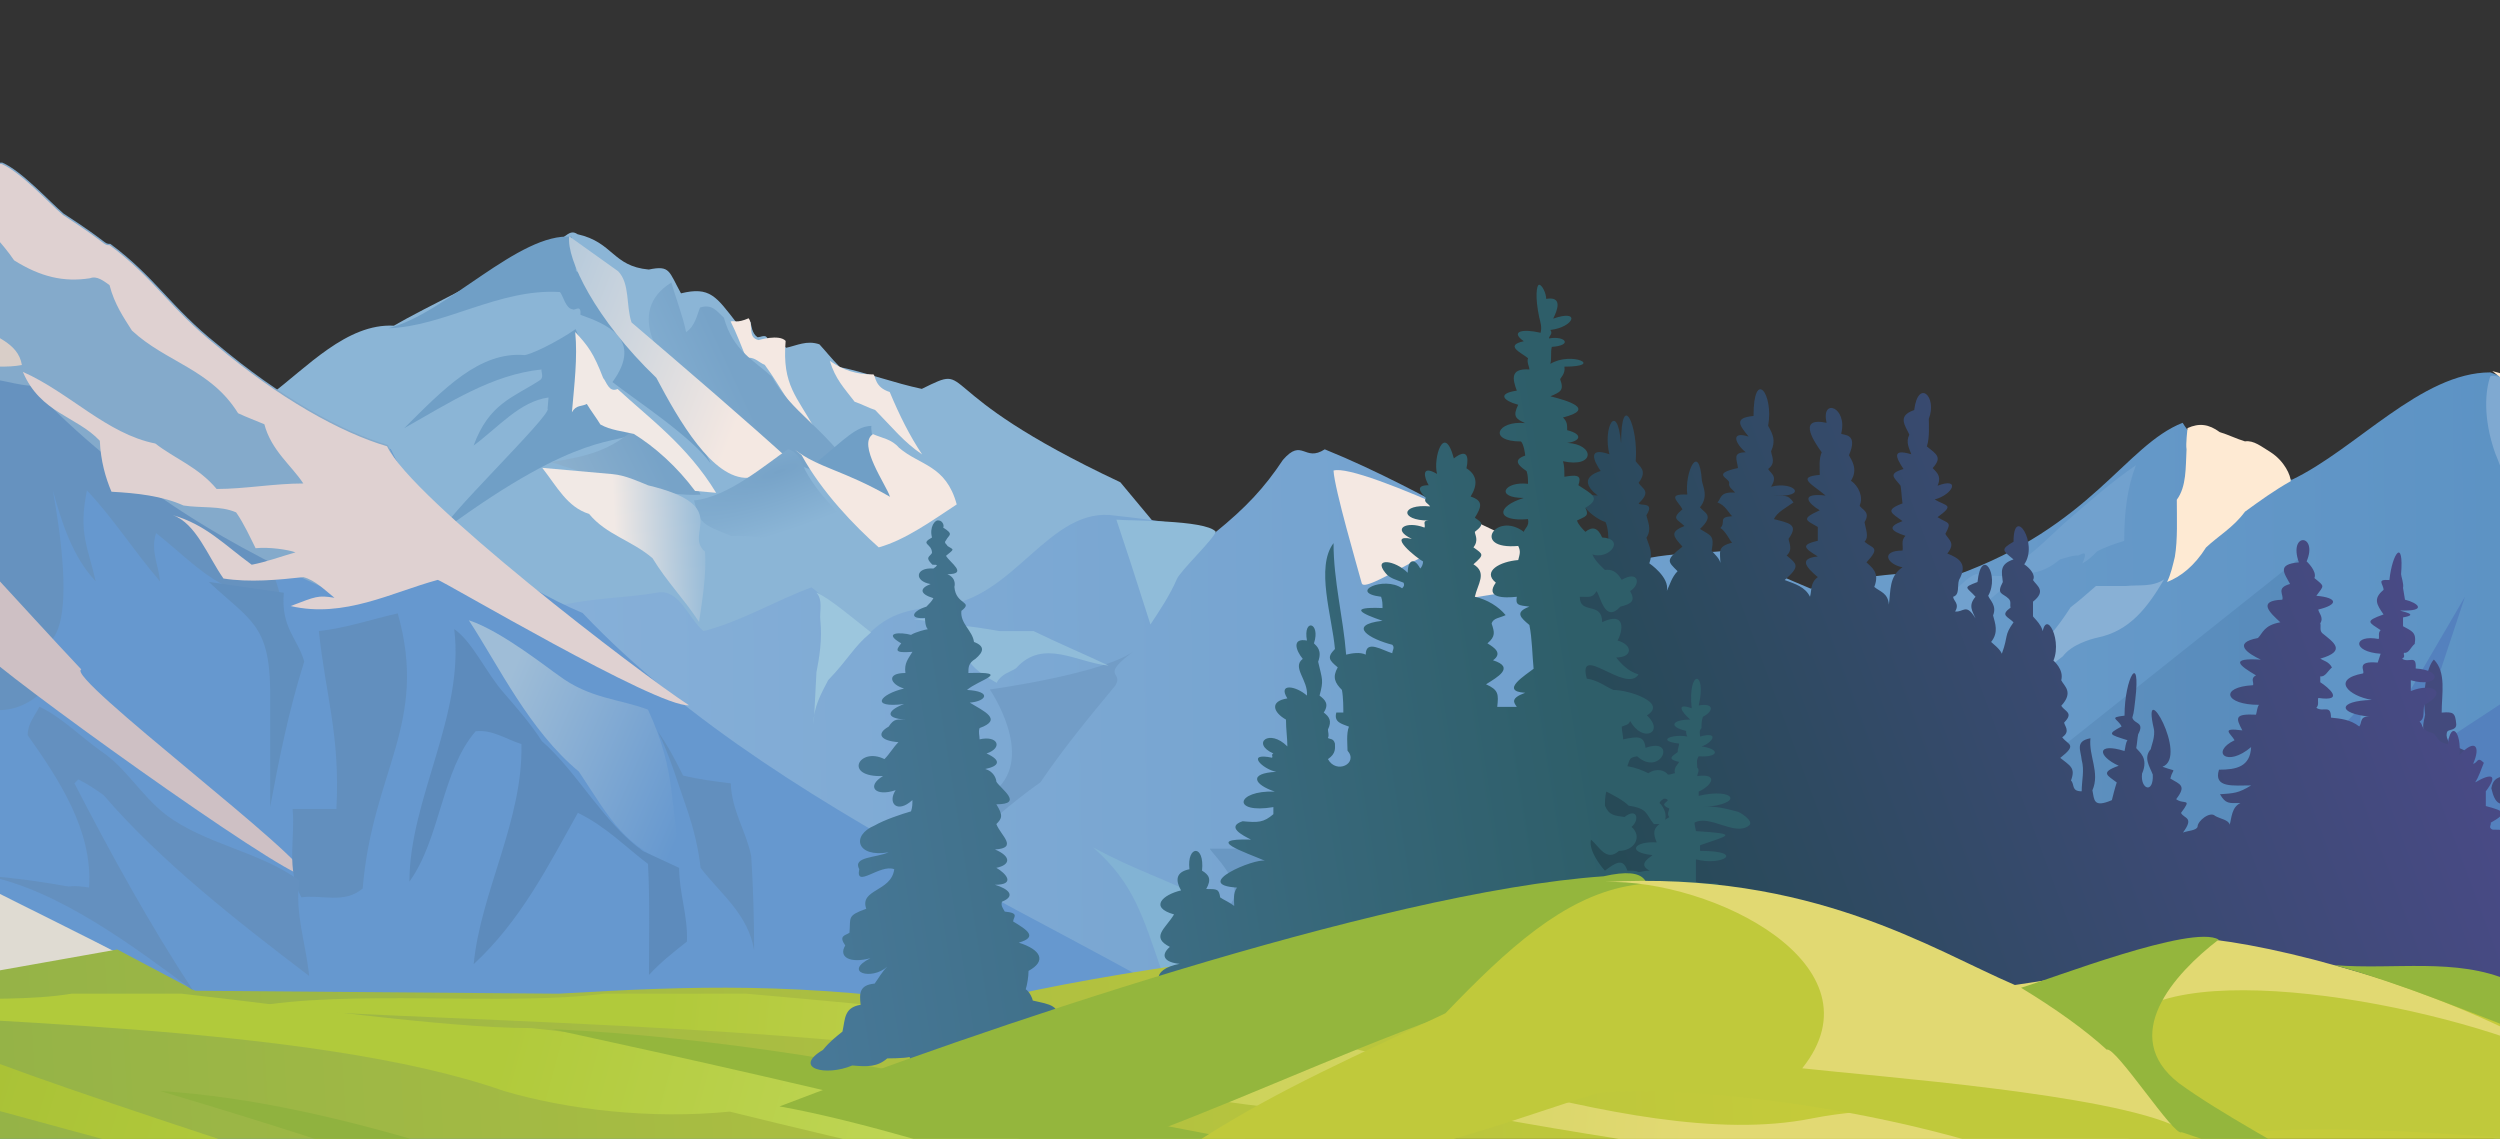 <svg width="360" height="164" viewBox="0 0 360 164" fill="none" xmlns="http://www.w3.org/2000/svg">
<rect x="0" y="0" width="360" height="164" fill="#333333" stroke="none"/>
<path d="M161.326 69.444C132.739 55.999 140.72 52.074 132.739 55.999C128.9 55.193 124.783 53.666 120.944 52.86C119.693 51.589 118.929 50.594 117.995 49.583C116.18 48.958 114.752 49.758 113.196 50.083C111.776 48.797 111.886 49.502 110.576 48.922C110.317 47.971 109.584 48.601 109.078 48.556C108.274 48.021 108.204 46.855 108.074 46.38C107.271 45.845 106.706 46.49 106.031 46.43C103.122 42.693 102.228 41.222 98.063 42.242C96.295 39.07 96.542 38.165 93.428 38.815C88.201 38.348 88.327 34.882 83.159 33.726C82.037 32.93 81.414 34.266 80.551 34.42C72.174 39.005 60.833 44.485 56.719 46.9C49.955 46.529 44.139 52.965 38.876 56.9C49.021 99.303 115.901 145.838 142.257 95.795C146.733 87.153 178.123 87.634 171.344 81.466L161.326 69.444Z" fill="#8BB5D6"/>
<path d="M107.801 45.83C106.035 46.601 105.737 46.11 105.211 46.295C106.086 47.997 106.773 49.915 107.479 51.602C108.531 51.232 109.296 52.228 110.12 52.534C112.713 56.014 113.957 59.373 117.323 61.762C114.828 57.131 112.584 55.538 113.134 49.09C112.2 48.079 109.233 48.974 109.233 48.974C107.566 48.593 108.566 46.826 107.801 45.83Z" fill="#F4E8E2"/>
<path d="M119.493 51.967C120.289 54.589 121.541 55.861 123.07 57.853C124.063 58.173 125.036 58.724 126.028 59.044C128.53 61.587 130.06 63.579 132.79 65.447C130.982 62.734 129.531 59.821 128.119 56.447C125.965 55.791 126.103 54.18 125.785 53.92C123.235 53.924 121.419 53.298 119.493 51.967Z" fill="#F3E8E3"/>
<path d="M96.688 40.672C97.335 43.049 98.32 45.456 98.798 47.819C100.057 47.003 100.363 45.407 100.799 44.286C102.544 43.746 103.14 44.727 104.243 45.753C105.537 50.507 108.643 51.944 111.165 54.256C113.957 59.376 118.542 61.409 123.072 68.075C115.129 71.542 83.234 48.981 96.688 40.672Z" fill="url(#paint0_linear_1581_6588)"/>
<path d="M125.486 61.331C125.161 63.158 128.562 71.118 128.236 72.945C126.45 73.945 118.208 66.946 117.741 66.44C121.578 63.302 123.273 61.365 125.486 61.331Z" fill="#709FC6"/>
<path d="M82.331 34.092C82.511 35.963 82.919 37.158 82.93 39.014C89.193 43.283 92.255 51.207 96.882 56.721C97.549 58.867 101.909 65.516 102.317 66.711C99.427 62.744 91.537 57.635 88.192 55.018C92.808 48.706 87.043 46.569 83.581 45.333C83.718 43.722 82.777 44.797 82.459 44.537C81.448 44.447 81.099 42.561 80.632 42.055C71.844 41.503 63.894 47.054 55.89 47.268C64.22 45.229 74.743 33.415 82.331 34.092Z" fill="#709FC6"/>
<path d="M75.598 51.138C77.681 50.628 81.797 48.211 82.887 47.381C86.676 56.766 87.845 55.014 91.473 62.297C88.935 64.159 83.883 61.62 63.933 76.311C62.792 75.745 79.634 59.617 78.85 58.852L78.987 57.24C74.86 57.8 71.827 61.473 68.198 64.165C70.415 58.099 73.887 57.249 77.665 54.802C78.379 54.402 77.932 53.666 77.971 53.206C70.769 53.955 64.641 58.048 58.215 61.65C63.786 56.116 69.019 50.551 75.598 51.138Z" fill="#709FC6"/>
<path d="M81.971 34.031C81.527 37.239 85.712 45.964 94.511 54.405C97.731 60.492 102.611 69.047 107.731 68.807C108.088 68.607 111.72 69.859 112.901 69.965L114.357 66.847C107.892 60.934 98.23 52.649 90.942 46.431C90.126 44.038 90.738 40.845 89.02 39.068L81.971 34.031Z" fill="url(#paint1_linear_1581_6588)"/>
<path d="M91.321 61.812C97.699 64.697 99.059 66.671 100.878 71.234C96.268 71.518 88.612 69.677 79.367 66.537C85.048 65.654 87.843 64.745 91.321 61.812Z" fill="url(#paint2_linear_1581_6588)"/>
<path d="M82.832 47.812C83.192 51.556 82.69 55.455 82.356 59.369C82.96 58.263 83.784 58.568 84.498 58.168C85.094 59.149 85.859 60.145 86.456 61.127C87.915 61.953 89.771 62.118 91.269 62.484C94.337 64.382 97.495 67.215 100.088 70.694L103.124 70.965C98.951 64.097 93.341 60.117 88.932 56.012C87.692 56.597 87.323 54.94 86.856 54.434C85.464 50.83 84.699 49.834 82.832 47.812Z" fill="#F1E9E5"/>
<path d="M99.938 72.063C104.906 71.579 110.415 66.739 113.478 64.694C114.807 65.044 115.383 66.255 115.94 67.695C118.434 72.321 122.135 74.737 125.154 79.179C117.409 80.343 113.112 76.946 105.278 77.175C100.843 75.388 100.843 75.388 99.938 72.063Z" fill="url(#paint3_radial_1581_6588)"/>
<path d="M125.717 62.517C123.388 63.932 127.638 69.877 128.175 71.548C121.536 67.709 117.826 67.378 114.481 64.761L115.434 65.542C118.375 70.905 123.061 75.729 126.536 78.821C130.363 77.772 134.348 74.881 137.768 72.635C136.215 66.932 132.466 67.061 129.458 64.474C128.376 63.218 127.027 63.098 125.717 62.517Z" fill="#F4E8E2"/>
<path d="M88.206 68.275C87.531 68.215 87.025 68.17 86.351 68.11L78.086 67.372C80.232 70.115 81.683 73.028 84.828 74.004C87.291 77.007 90.963 77.799 93.971 80.387C96.058 83.82 98.411 86.117 100.666 89.566C101.07 86.819 101.761 82.705 101.53 79.437C98.353 76.834 105.661 72.847 93.337 69.892C91.858 69.297 90.061 68.441 88.206 68.275Z" fill="url(#paint4_linear_1581_6588)"/>
<path d="M358.611 53.623C348.655 53.623 339.261 64.703 330.006 69.097C323.415 65.85 317.386 66.04 314.301 60.882C306.028 64.13 301.26 75.784 281.629 82.852C275.74 81.897 267.467 83.043 260.736 84.763C258.072 83.616 252.743 81.515 249.378 79.222C243.068 79.987 236.758 79.222 230.869 82.852C217.968 79.796 206.33 71.008 190.765 64.703C187.821 66.614 187.54 62.984 184.736 66.232C182.071 70.243 179.407 73.109 174.92 76.739C173.237 75.593 160.617 74.255 160.617 74.255C151.082 72.727 146.034 86.482 135.377 87.246C131.591 87.819 128.226 87.819 124.58 91.831C122.757 89.921 119.532 86.673 116.868 84.572C111.68 86.482 106.632 89.539 101.303 90.876C99.06 88.966 97.798 84.763 94.713 85.336C90.226 86.1 85.178 86.1 80.41 87.246C76.764 87.819 68.351 103.867 64.144 101.957C64.144 101.957 59.096 97.945 54.609 99.282C46.477 99.282 39.606 89.73 29.79 90.876C28.388 90.494 26.845 91.831 25.583 89.921C17.17 89.921 8.476 88.584 1.746 94.506C-2.601 92.595 -5.546 91.64 -9.051 88.966C-13.679 87.628 -18.166 86.482 -22.793 90.876C-26.72 89.157 -29.244 86.482 -33.59 89.921C-37.376 90.876 -46.911 95.843 -52.661 92.595C-56.026 105.968 -63.738 118.768 -68.786 129.085C9.458 120.488 71.716 151.819 149.82 151.819C185.156 151.819 249.098 150.29 277.843 160.415C286.817 159.842 294.81 150.863 303.644 152.01C311.917 152.965 397.873 174.17 413.298 172.451V81.515C396.191 73.3 376.84 60.309 358.611 53.623Z" fill="url(#paint5_linear_1581_6588)"/>
<path d="M192.027 67.76C192.167 70.435 195.533 81.897 196.094 83.999C196.514 85.527 206.751 78.268 206.891 79.796C207.592 79.032 203.245 88.393 203.525 87.438L228.485 83.426C223.437 79.987 195.813 66.614 192.027 67.76Z" fill="#F4E8E2"/>
<path d="M359.312 65.277C360.294 67.57 360.995 70.053 361.836 72.728C366.043 77.504 362.678 72.346 363.098 72.155C363.94 75.02 365.342 75.594 366.604 77.504C366.464 81.898 365.762 85.91 365.482 90.113C366.464 87.438 368.427 85.719 370.109 84.572C371.932 84.19 373.615 81.898 375.438 80.943C377.681 81.516 379.785 83.235 381.748 84.572C382.309 83.808 382.729 83.044 383.15 82.28C392.966 81.325 405.025 80.37 414.139 81.707C406.567 79.605 360.434 52.286 358.611 54.197C357.91 56.107 357.489 60.119 359.312 65.277Z" fill="#7FA9D1"/>
<path d="M323.275 73.683C321.592 75.975 319.489 77.122 317.666 78.841C315.984 81.516 314.02 83.044 312.057 83.808C312.618 82.662 312.899 81.325 313.179 80.178C313.6 77.695 313.46 74.638 313.46 71.963C314.862 70.053 314.722 67.379 314.862 64.704C314.722 63.94 315.002 61.838 315.002 61.647C316.685 60.883 318.087 61.074 319.629 62.22C320.891 62.602 322.013 63.175 323.275 63.558C324.537 63.367 325.659 64.322 326.921 65.086C329.024 66.423 329.866 68.525 329.866 69.289C327.482 70.626 325.378 72.155 323.275 73.683Z" fill="#FEEAD3"/>
<path d="M289.201 81.707C292.006 80.56 294.67 77.695 297.194 75.402C300.699 72.346 304.205 69.289 307.57 66.996C306.308 70.244 305.888 73.874 305.888 77.886C304.626 78.268 302.943 78.841 301.961 79.414C301.26 80.178 300.559 80.751 299.858 81.133C300.98 78.65 299.297 80.178 299.157 79.987C298.316 79.987 297.334 80.369 296.633 80.56C294.109 82.662 291.725 83.044 289.201 81.707Z" fill="#71A1CE"/>
<path d="M284.574 82.662C283.452 83.044 282.471 84.19 281.489 84.954C280.087 85.337 278.965 87.438 277.843 88.584C275.459 93.551 271.673 96.035 268.308 98.9C267.327 99.474 266.065 99.856 265.083 100.429C262.839 104.25 260.736 108.644 258.352 112.082C259.755 111.127 261.157 109.599 262.419 108.644C263.541 108.262 264.803 106.924 265.924 106.16C266.906 108.453 267.046 111.127 267.327 113.42C268.589 112.274 268.729 109.599 268.729 108.262C269.009 106.16 269.57 105.587 270.692 105.014C271.253 103.677 272.375 101.957 273.076 100.811C273.777 99.283 275.039 98.9 276.301 98.71C277.563 99.474 278.544 101.766 279.526 103.486C281.068 100.62 282.33 97.181 283.312 93.742C283.733 91.832 284.714 89.731 285.275 87.629C287.238 85.337 289.482 84.19 291.305 82.662C289.061 83.044 286.817 83.044 284.574 82.662Z" fill="#71A1CE"/>
<path d="M311.637 83.426C309.954 84.572 307.991 84.19 306.168 84.381C304.766 84.381 303.364 84.381 301.821 84.381C300.279 85.719 299.437 86.483 298.175 87.438C297.054 89.157 296.353 90.112 295.231 91.45C293.548 93.933 292.146 96.799 290.744 99.665C292.987 98.136 294.95 96.035 297.054 94.506C298.316 92.787 301.12 92.023 301.961 91.832C306.729 90.877 309.253 87.438 311.637 83.426Z" fill="#88B0D5"/>
<path d="M117.569 85.336C118.551 86.483 117.99 88.011 118.13 89.348C118.411 92.023 117.99 94.698 117.569 96.799C117.429 99.091 117.289 102.912 117.149 104.25C117.149 101.766 118.27 99.856 119.252 97.945C122.197 94.888 122.898 93.169 125.422 91.068C122.757 88.966 119.392 86.101 117.569 85.336Z" fill="#9CC6DD"/>
<path d="M160.758 74.829L162.721 80.751L165.665 89.921C166.927 88.011 168.47 85.719 169.451 83.426C169.872 82.28 174.92 77.504 175.06 76.549C173.518 74.829 162.581 75.02 160.758 74.829Z" fill="#90BCD9"/>
<path d="M228.064 139.784C230.448 135.199 233.253 131.378 235.777 126.984C238.861 123.736 242.928 121.826 246.153 119.724C248.817 118.196 252.042 115.139 254.566 113.993C257.231 110.363 260.175 107.115 262.84 103.676C264.102 99.091 267.607 96.226 269.57 93.933C267.887 94.889 266.065 95.844 264.382 96.799C262.279 98.136 263.541 86.674 261.437 87.247C260.736 88.775 257.511 102.148 257.511 104.059C255.548 106.542 253.304 108.644 251.201 110.363C249.939 112.847 250.78 107.115 248.958 108.453C247.275 106.542 242.788 110.554 241.806 108.071C241.666 106.733 238.301 98.9 238.301 98.9C238.301 101.957 210.957 112.464 210.537 114.948L227.784 116.667C224.559 118.578 228.906 122.399 226.101 124.5C223.297 128.321 223.577 132.142 220.913 135.581C216.706 137.109 212.64 140.548 208.153 141.885C214.323 138.637 221.754 142.649 228.064 139.784Z" fill="#6393C0"/>
<path d="M163.562 93.551C158.093 97.563 161.88 96.608 160.618 98.709C156.972 103.103 153.186 107.688 149.82 112.656C145.754 115.521 141.547 119.151 138.042 122.781C135.938 123.545 133.975 123.927 131.732 124.309C126.964 128.703 123.318 134.052 119.813 138.255C117.429 138.255 115.326 138.255 113.082 138.637C115.185 135.772 116.868 133.67 119.112 132.715C120.654 131.187 122.617 129.276 123.879 128.13H120.654C123.178 123.545 128.086 123.163 131.872 120.679C133.414 120.297 141.968 113.993 143.37 113.802C149.119 108.835 142.529 99.282 142.529 99.282C142.529 99.282 159.355 96.99 163.562 93.551Z" fill="#729DC7"/>
<path d="M131.591 89.157C134.115 88.775 135.938 90.304 137.2 92.023C138.042 92.978 138.883 94.124 139.584 95.271C140.706 96.799 142.248 97.563 143.51 98.327C144.211 96.99 145.473 96.799 146.315 96.226C150.241 91.832 155.149 95.462 159.636 95.844C155.99 94.124 152.344 92.596 148.839 90.877C147.156 90.877 145.473 90.877 143.931 90.877C139.724 90.113 135.377 89.73 131.591 89.157Z" fill="#90BCD9"/>
<path d="M199.88 96.417C197.916 106.351 200.861 102.148 201.843 108.453C205.348 108.262 207.311 112.082 209.695 113.802C209.555 109.408 208.153 104.25 207.732 101.766C208.012 95.462 212.5 91.45 214.603 87.056C207.732 89.348 205.769 92.023 199.88 96.417Z" fill="#7DACD3"/>
<path d="M97.097 125.073C96.957 124.882 94.573 120.488 93.451 120.106C92.61 120.87 92.049 121.826 91.348 122.59C90.366 122.399 89.525 122.208 88.543 122.017C84.337 124.309 80.13 129.467 76.764 132.906C75.082 134.817 72.558 135.581 70.735 136.727C73.399 135.963 75.923 134.434 78.587 133.67C81.111 133.861 82.934 131.76 84.617 129.849C86.019 129.085 86.72 130.04 87.842 130.422C88.543 130.613 89.244 130.04 89.945 129.849C90.647 133.861 89.104 137.491 88.403 141.503C89.385 138.446 90.927 135.772 92.329 133.288C93.03 132.142 93.311 130.805 93.731 129.467C95.414 128.13 95.975 126.984 97.097 125.073Z" fill="#93BDDA"/>
<path d="M157.392 122.017C163.282 127.175 164.544 131.951 167.208 139.593C170.433 142.649 174.78 137.3 176.042 136.918C173.658 135.007 175.341 132.524 175.06 130.231C167.208 126.22 164.123 125.646 157.392 122.017Z" fill="#82B3D4"/>
<path d="M331.128 80.369L295.091 109.026L291.305 104.441L292.426 115.712L292.006 132.142L285.555 133.097L276.862 122.781L277.282 137.3L270.271 142.076C270.832 141.312 271.393 140.357 271.954 139.593C271.673 139.019 265.504 126.029 260.035 124.882C258.072 125.646 246.013 133.097 240.264 132.906C236.758 138.446 233.813 144.56 229.467 149.145C243.208 152.966 259.895 156.213 269.991 142.649L296.493 141.694L399.135 146.661L400.678 97.181L371.512 113.038L374.176 90.877L337.017 120.87L325.939 109.408L331.128 80.369Z" fill="url(#paint6_linear_1581_6588)"/>
<path d="M354.965 85.909L346.973 109.981L373.755 92.405L371.512 113.802L400.818 97.372L406.146 135.198L353.844 138.255L341.925 140.93L327.342 126.219L336.176 119.724L327.622 114.948L339.962 101.766L339.681 112.082L354.965 85.909Z" fill="#5481BE"/>
<path d="M176.182 143.604C178.706 139.401 176.883 134.625 177.164 130.231C179.547 127.366 174.359 122.781 174.219 122.208C178.566 122.208 182.773 122.208 187.119 122.208C189.223 131.569 181.791 135.581 181.23 136.918C186.138 136.727 187.68 139.592 191.046 140.93C195.813 137.3 194.832 132.333 196.935 127.557C201.142 140.357 205.208 141.694 211.799 147.807C198.197 153.73 185.857 149.527 176.182 143.604Z" fill="#6997C2"/>
<path d="M358.892 53.432C367.866 60.31 377.962 71.199 385.534 79.032C391.984 78.459 397.593 77.695 404.324 77.695C388.619 66.232 375.157 57.826 358.892 53.432Z" fill="#FEEAD3"/>
<path d="M389.32 79.553C389.18 79.553 388.899 79.978 388.479 80.968C386.095 81.251 386.515 88.043 386.235 90.165C385.954 92.57 385.814 95.117 385.534 97.664C383.711 98.513 381.608 99.221 379.644 99.645C378.242 101.485 380.065 102.192 381.748 102.051C380.346 104.032 382.168 104.598 384.132 103.89C383.29 105.022 381.888 105.588 380.906 106.013C380.906 107.711 382.309 107.569 383.571 107.428C382.589 109.408 380.626 111.248 378.943 112.521C378.523 115.068 381.047 114.219 382.309 113.37C381.187 114.785 381.047 116.766 381.047 118.464C380.906 118.464 380.907 118.606 380.766 118.606C380.205 118.04 379.645 117.474 378.523 117.898C378.383 117.049 378.242 116.2 378.102 115.21C378.102 115.068 381.187 114.361 377.681 113.229C376.98 112.946 376.419 112.238 375.438 112.238C375.438 111.531 375.017 110.823 374.036 110.116C378.242 110.116 373.755 106.72 371.371 108.135C371.371 107.428 371.231 106.861 371.512 106.154C375.438 106.154 374.036 104.173 371.231 103.324C371.091 101.909 371.231 101.202 369.829 100.353C369.829 99.645 369.829 98.796 369.969 97.947C369.969 96.391 370.25 95.825 368.707 95.966C369.268 93.985 369.829 92.429 368.847 90.59C368.427 89.741 368.146 89.458 367.866 89.458C366.604 89.458 366.183 95.825 366.043 97.523C365.622 98.372 365.622 99.504 366.183 100.211C365.342 101.626 364.501 103.466 365.202 105.871C364.36 106.578 362.958 107.003 362.678 107.145C361.976 107.427 360.715 107.569 360.715 107.569C360.294 109.833 360.715 110.823 362.958 110.54C360.995 112.38 359.172 111.106 358.751 113.512C359.312 115.917 360.013 116.059 361.976 115.634C362.958 115.493 363.239 114.927 363.799 114.502C363.379 116.766 363.098 118.04 364.36 118.181C364.781 118.181 365.202 118.04 365.622 118.04C365.061 118.181 364.781 118.181 364.36 118.181C361.696 118.323 360.294 117.474 361.135 122.001C362.117 122.143 362.958 121.719 363.94 121.577C361.977 122.567 362.397 123.982 362.397 124.831C362.537 124.69 362.678 124.69 362.397 124.831C361.836 125.114 360.434 125.963 359.733 127.237C359.593 125.822 359.032 124.69 357.349 125.256C357.209 124.973 358.331 123.416 355.526 123.275C356.788 122.992 357.77 123.275 358.331 122.001C357.77 120.445 356.087 118.747 354.405 118.889C354.264 118.181 354.405 117.474 354.124 116.766C356.648 118.464 357.63 116.2 355.526 114.502C356.087 113.795 357.209 114.927 356.788 112.946C355.947 112.38 355.667 111.531 353.844 112.804C353.844 112.097 353.563 111.106 353.703 110.399C355.386 110.54 356.648 110.682 355.807 108.559C355.526 108.418 353.984 107.428 352.862 107.428C352.722 107.003 352.021 106.013 352.441 105.305C352.722 105.022 353.703 105.164 353.703 104.315C353.563 102.617 353.283 102.475 351.6 102.617C351.6 99.928 352.301 96.815 350.478 94.976C349.497 95.966 348.796 99.504 349.216 102.9C349.076 103.89 348.515 104.881 349.497 106.013C349.357 107.003 349.497 107.852 348.796 108.559C348.515 108.842 347.674 108.559 347.674 109.55C347.814 109.974 347.393 110.54 347.954 110.965C347.393 111.389 346.412 110.682 346.272 112.097C346.552 112.521 346.833 113.936 348.375 114.219C348.375 114.785 348.936 115.351 348.515 115.917C348.095 115.917 347.674 115.776 347.253 116.059C347.113 116.483 345.991 117.474 347.534 118.889C346.131 119.738 345.29 119.879 345.711 122.426C343.327 123.133 343.047 123.982 344.729 125.68C341.644 125.68 341.224 128.369 344.168 129.218C345.43 129.784 346.131 129.359 347.393 129.076C348.095 129.076 348.655 128.652 349.076 128.51C348.796 129.925 348.936 131.623 349.076 132.755C348.095 133.18 346.973 133.746 345.991 134.17C343.187 133.746 343.047 134.453 343.748 136.151C341.504 136.717 340.663 139.405 343.327 139.971C344.168 139.547 344.589 138.839 345.15 138.132C344.869 139.547 345.01 140.962 345.15 142.377C347.253 146.056 356.788 143.65 360.715 142.801C360.855 142.377 360.995 142.094 360.995 141.811C365.763 145.207 375.017 148.32 381.187 147.046C381.187 146.197 381.187 145.49 381.187 144.782C386.656 144.641 392.966 145.631 397.873 145.207C398.715 147.329 403.482 142.943 406.006 143.226C407.829 143.367 411.194 144.216 413.999 144.782V114.361C413.999 114.361 413.999 114.361 413.999 114.219V107.569C413.718 107.286 413.298 107.144 412.877 107.286C413.017 106.437 413.158 106.013 412.737 105.164C411.335 104.598 411.335 105.305 411.335 107.286C409.932 108.701 412.316 110.823 410.914 111.106C409.512 112.38 410.353 115.351 410.353 117.332C409.932 117.757 409.231 118.04 409.231 118.747C408.53 118.04 407.549 117.049 406.287 116.908C410.213 115.21 406.567 112.097 403.622 112.946C403.622 112.38 403.763 111.955 403.482 111.389C403.622 110.965 403.763 110.399 404.043 109.974C404.183 108.135 403.622 106.579 401.519 106.154C402.08 105.022 403.482 102.617 401.098 103.324C401.8 96.815 399.416 96.249 399.556 103.041C399.276 103.749 398.995 104.881 398.855 105.871C396.752 105.588 397.453 107.569 398.995 108.701C397.733 109.55 397.453 110.116 397.873 111.672C396.752 111.814 395.49 111.814 394.368 112.238C393.807 111.672 393.386 111.389 393.386 109.833C394.788 108.984 395.069 108.559 394.087 107.145C397.873 107.145 392.966 101.485 390.301 103.041C390.301 103.041 390.722 102.192 390.301 102.051C389.74 101.909 388.619 101.626 388.058 101.343C388.198 99.645 388.478 97.947 388.198 96.249C390.021 96.108 388.759 94.976 390.442 94.834C391.423 94.976 392.545 95.117 393.246 94.127C392.685 92.57 391.143 92.995 389.46 92.57C389.46 92.287 389.6 90.873 389.6 90.165C390.161 89.458 390.722 88.892 388.759 89.175C388.759 87.052 389.039 84.93 389.18 82.807C389.6 81.251 389.74 79.553 389.32 79.553ZM359.312 127.944C359.032 128.51 358.892 128.935 358.751 129.359C358.191 128.935 357.489 128.652 356.788 128.369C357.91 128.51 358.751 128.652 359.312 127.944Z" fill="#434A7D"/>
<path d="M157.79 184.271H-216.884L-216.323 47.214C-210.434 47.214 -206.507 46.619 -201.459 42.057C-198.515 41.264 -196.411 39.677 -193.046 40.867C-187.577 42.255 -183.932 45.032 -178.183 46.024C-175.939 44.239 -174.957 42.454 -171.873 43.049H-170.05C-169.208 41.859 -167.946 39.875 -166.404 39.677C-165.563 40.867 -166.123 42.255 -164.581 42.652C-162.057 40.272 -159.533 36.9 -156.448 34.917C-155.887 34.917 -153.924 35.908 -152.522 34.917C-150.419 34.322 -148.596 33.925 -146.773 31.942C-143.267 28.173 -140.182 25.594 -136.116 23.016C-134.153 21.231 -132.33 19.644 -129.806 19.247C-128.544 19.446 -127.422 19.446 -126.16 19.644C-122.094 20.239 -117.747 22.024 -113.68 20.437C-110.736 17.462 -107.651 12.9 -104.285 10.52H-97.835C-97.415 10.917 -95.872 13.495 -94.189 14.884C-89.562 14.884 -85.356 13.297 -80.588 14.09C-79.186 12.107 -77.924 10.123 -76.101 8.14C-72.876 8.14 -72.736 10.52 -69.791 13.099C-67.688 11.115 -67.407 10.718 -64.883 9.132C-61.798 5.76 -59.414 3.975 -56.75 1.396C-52.824 0.404 -50.58 2.785 -47.916 4.371C-47.776 5.958 -46.935 6.751 -46.374 7.743C-44.27 8.338 -40.625 7.743 -39.363 7.743C-37.4 7.347 -36.839 8.933 -35.436 9.528C-33.193 9.925 -30.809 10.123 -28.425 10.322C-26.743 11.313 -26.462 12.702 -25.34 14.09H-21.695C-19.451 14.289 -18.329 15.479 -16.787 16.669H-11.038C-8.514 20.437 -5.849 22.619 -3.466 23.611C-2.484 24.206 0.741 24.008 0.741 24.008C3.545 24.999 7.472 29.561 9.575 31.346C16.306 35.71 15.324 35.71 16.306 35.71C22.756 40.669 24.999 45.032 31.73 50.189C40.704 57.726 49.538 62.883 56.269 64.669C61.457 75.974 74.918 84.503 83.893 88.272C113.9 120.007 166.203 137.462 187.797 155.908L157.79 184.271Z" fill="#6698CF"/>
<path d="M-13.842 68.04C-9.776 66.057 -5.008 56.338 -4.588 55.743C4.246 46.817 12.379 59.512 19.39 66.255C29.486 73.991 36.357 71.214 40.283 85.495C32.431 86.685 28.505 81.528 22.475 76.768C21.634 79.346 22.896 81.528 23.036 83.71C18.97 78.95 16.446 74.784 12.52 70.619C11.258 76.768 12.66 78.751 13.781 83.71C10.416 80.14 8.874 75.181 7.612 70.619C16.165 118.42 -13.842 76.569 -13.842 68.04Z" fill="#6692BF"/>
<path d="M-92.787 13.297C-89.142 12.9 -85.917 13.694 -82.271 14.09C-79.326 8.933 -77.924 10.322 -73.577 9.727C-72.876 18.851 -65.865 18.652 -60.677 22.024C-60.256 26.983 -61.798 24.603 -62.499 26.388C-58.854 31.148 -56.049 31.743 -51.422 32.537C-45.533 38.685 -39.503 42.256 -34.175 43.049C-32.071 43.842 -30.108 48.008 -28.566 50.983C-26.182 54.156 -20.713 56.536 -19.872 57.132C-21.274 58.322 -22.817 58.917 -24.219 59.71C-18.47 67.842 -15.946 69.429 -9.495 74.586C0.32 82.123 1.582 86.288 5.929 99.776C1.161 103.941 -3.326 101.958 -8.233 100.569C-14.123 89.264 -18.049 85.892 -26.042 81.33C-25.901 75.974 -28.425 70.024 -29.127 66.454C-33.053 62.685 -37.54 61.495 -41.466 60.305C-39.503 68.239 -37.68 75.776 -33.474 83.908C-41.887 84.305 -45.953 74.189 -50.16 69.032C-51.001 64.074 -55.488 57.528 -56.33 55.941C-64.603 45.429 -50.16 58.52 -44.691 62.09C-52.964 54.355 -55.488 50.586 -60.677 39.479C-63.06 15.28 -82.972 28.966 -92.787 13.297Z" fill="#6692BF"/>
<path d="M-55.208 0.801C-55.629 0.801 -56.049 0.801 -56.61 1C-59.414 3.578 -61.798 5.363 -64.743 8.735C-67.267 10.322 -67.547 10.719 -69.651 12.702C-69.791 12.504 -70.071 12.305 -70.212 12.107C-70.492 12.504 -70.632 12.9 -70.913 13.099C-61.378 12.702 -56.47 21.826 -50.861 28.768C-49.599 37.495 -45.252 39.281 -39.783 44.438C-36.278 42.851 -35.016 43.446 -31.791 42.652C-26.883 46.223 -21.695 53.958 -20.152 56.537C-14.403 59.313 -8.934 56.338 -5.429 54.752C-1.923 53.76 1.302 55.346 4.387 55.545C18.128 70.024 33.553 79.148 49.959 86.09C58.372 84.702 65.103 82.718 70.291 80.14C64.402 75.975 58.793 70.421 55.848 64.074C49.118 62.09 40.284 57.132 31.309 49.594C24.579 44.239 22.335 39.876 15.885 35.115C14.903 35.115 15.885 35.115 9.154 30.752C7.051 28.966 3.125 24.603 0.32 23.413C0.32 23.413 -2.905 23.611 -3.886 23.016C-6.27 22.024 -8.934 19.843 -11.459 16.074H-17.208C-18.75 14.884 -19.872 13.694 -22.115 13.495H-25.761C-26.883 12.107 -27.163 10.52 -28.846 9.727C-31.09 9.33 -33.614 9.33 -35.857 8.933C-37.259 8.338 -37.961 6.752 -39.783 7.148C-41.045 7.148 -44.691 7.743 -46.794 7.148C-47.355 5.958 -48.197 5.165 -48.337 3.777C-50.16 2.388 -52.263 0.603 -55.208 0.801Z" fill="#84AACB"/>
<path d="M-10.448 54.347C-15.496 50.38 -18.581 44.429 -23.769 39.471C-25.031 38.479 -25.732 37.884 -27.134 37.884C-27.835 36.694 -28.537 35.107 -28.817 33.124C-29.378 33.124 -30.359 33.52 -31.201 33.124C-31.762 31.934 -32.743 30.744 -33.725 29.553C-32.743 27.967 -31.621 27.372 -32.182 24.793C-32.883 23.603 -34.005 21.62 -35.267 21.421C-35.828 21.421 -36.108 21.421 -36.669 21.62C-36.108 23.008 -34.846 24.793 -34.286 26.777C-34.566 27.372 -34.566 27.967 -34.987 28.363C-36.249 26.777 -37.931 24 -39.754 23.405C-41.297 22.611 -42.839 21.818 -44.382 21.223C-41.297 24.396 -38.773 27.967 -36.249 31.537C-34.706 33.52 -32.743 35.306 -31.481 36.694C-24.75 42.446 -17.038 50.777 -10.728 55.14C-9.887 55.14 -10.167 56.132 -10.027 56.529C-8.064 56.925 -6.522 55.735 -4.979 55.14C-4.558 54.148 -4.138 53.355 -3.577 52.562C-1.333 52.76 1.05 52.958 3.154 52.562C2.593 49.19 -1.053 48.595 -2.736 46.81C-2.876 46.016 -3.016 45.223 -3.156 44.628C-7.503 42.049 -11.429 36.297 -14.514 31.934C-16.618 28.562 -18.3 24.396 -20.123 20.826C-23.208 18.248 -25.311 14.479 -28.116 11.702C-25.872 16.859 -24.19 23.008 -21.245 27.173C-19.422 27.372 -18.581 29.553 -17.599 30.744C-16.197 33.917 -13.813 36.496 -12.551 39.867C-14.374 38.479 -16.057 36.496 -17.599 34.711C-19.562 31.537 -21.806 28.562 -24.75 26.578C-23.769 28.363 -23.208 30.347 -22.507 32.33C-18.02 36.892 -13.813 41.058 -10.588 47.801C-11.71 47.801 -12.13 46.81 -12.972 46.413C-15.075 39.867 -19.562 37.686 -23.208 34.314C-21.946 40.264 -18.02 41.454 -15.776 44.628C-14.374 47.008 -12.271 49.587 -10.728 50.975C-10.448 52.363 -10.448 53.355 -10.448 54.347Z" fill="#D9CEC8"/>
<path d="M-14.374 16.264C-14.795 16.661 -15.215 17.058 -15.636 17.455C-13.533 19.636 -11.429 21.025 -9.046 22.017C-7.082 28.76 -1.474 32.331 2.032 37.487C5.818 39.868 9.183 40.661 12.969 40.066C13.951 39.669 14.932 40.463 15.774 41.058C16.475 43.834 17.877 45.818 18.999 47.603C23.907 52.165 30.357 53.157 34.283 59.504C35.545 60.099 36.667 60.496 38.069 61.091C39.051 64.859 41.995 67.041 43.678 69.62C39.471 69.62 35.265 70.413 31.198 70.413C28.534 67.239 25.169 66.049 22.364 63.867C15.353 62.479 10.025 56.529 3.294 53.553C5.818 59.504 11.006 59.901 14.372 63.471C14.512 66.446 15.213 68.826 16.054 70.81C19.7 71.008 23.346 71.405 26.431 72.793C28.955 73.19 31.759 72.793 34.003 73.785C35.124 75.372 36.106 77.553 36.807 78.942C38.77 78.743 41.434 79.14 42.556 79.537C40.453 80.132 38.35 80.925 36.246 81.322C32.18 78.347 29.656 75.57 24.888 74.181C28.254 75.372 29.936 80.132 32.18 83.305C35.966 83.9 40.032 83.504 43.678 83.107C45.361 83.504 46.903 85.091 48.165 86.082C45.781 85.686 45.501 85.884 41.855 87.272C49.567 89.057 56.438 85.289 63.029 83.504C63.59 83.504 94.719 101.95 99.206 101.553C92.195 96.991 59.243 71.801 55.737 64.264C49.007 62.281 40.172 57.322 31.198 49.785C24.468 44.43 22.224 40.066 15.774 35.306C14.792 35.306 15.774 35.306 9.043 30.942C6.94 29.157 3.014 24.793 0.209 23.603C0.209 23.603 -3.016 23.802 -3.998 23.206C-6.381 22.215 -9.046 20.033 -11.569 16.264H-14.374Z" fill="#DFD1D1"/>
<path d="M-26.994 61.686C-25.452 66.248 -21.946 66.644 -19.703 69.025C-19.142 67.835 -19.422 67.636 -19.282 66.644C-16.477 67.835 -14.374 70.611 -11.429 72.198C-12.271 72.595 -12.832 72.793 -13.673 73.19C-12.691 77.752 -10.448 79.14 -8.064 81.124C-7.924 80.727 -7.924 80.132 -7.784 79.735C-5.54 79.934 -5.119 81.719 -3.437 84.297C-2.736 83.504 -2.455 82.512 -2.034 81.52C2.733 86.677 7.22 91.636 11.707 96.396C9.183 97.388 45.22 124.363 43.818 126.148C40.172 125.752 -0.352 96.595 -2.736 93.62C-4.138 92.429 -3.857 91.041 -4.418 89.454C-7.924 88.264 -9.186 85.289 -10.728 81.124C-12.832 78.148 -14.795 77.355 -16.618 76.959C-16.758 75.768 -17.319 74.578 -17.599 73.587C-18.02 74.38 -18.441 75.173 -18.861 75.967C-23.629 73.388 -25.732 68.231 -26.994 61.686Z" fill="#CEC0C4"/>
<path d="M-53.631 93.522C-53.931 96.835 -55.732 99.369 -57.082 102.487C-51.831 105.02 -46.879 111.452 -43.578 115.155C-39.227 118.857 -33.976 122.365 -31.275 123.925C-36.227 125.289 -40.578 124.509 -44.329 121.781C-45.979 121.781 -47.179 120.611 -48.53 120.222C-47.48 126.263 -43.128 127.627 -38.027 128.992C-35.326 131.525 -34.576 134.254 -33.376 137.762C-41.928 134.838 -47.93 133.474 -56.632 133.474C-64.884 132.5 -71.186 137.372 -76.888 141.075C-76.138 143.413 -74.787 145.557 -73.137 147.701C-72.236 146.921 -71.486 146.142 -71.036 144.972C-69.386 144.583 -67.735 143.413 -65.935 143.803C-64.884 143.024 -60.833 139.321 -57.532 138.931C-48.53 138.931 -41.028 139.905 -32.175 140.49C-29.475 140.88 -27.074 140.295 -24.523 142.049C-19.572 139.126 29.192 150.429 35.943 148.675C27.241 140.1 -21.222 120.611 -30.375 110.867C-32.025 109.113 -34.126 107.749 -35.926 105.995C-41.028 102.292 -47.33 99.758 -52.731 93.912C-53.181 93.717 -53.331 93.522 -53.631 93.522Z" fill="url(#paint7_linear_1581_6588)"/>
<path d="M-216.861 306.519H414.139V143.234C403.482 140.545 389.18 137.291 376.98 137.998C371.231 138.423 368.567 141.394 361.836 142.526C307.711 141.394 260.456 140.262 201.703 135.876C187.961 135.876 153.606 140.828 139.304 144.932C114.765 141.394 100.042 141.96 80.41 143.092L28.108 142.668L16.89 136.725L-30.085 145.073C-49.576 143.234 -61.214 147.903 -61.214 147.903C-72.151 144.79 -76.498 147.762 -83.65 148.045L-148.713 148.893L-216.72 157.383L-216.861 306.519Z" fill="url(#paint8_linear_1581_6588)"/>
<path d="M-29.243 145.073C-18.446 142.385 -0.778 144.932 10.299 143.092H26.144C41.429 144.79 64.004 148.045 76.484 148.045C105.089 150.875 191.607 169.835 217.688 183.984C203.385 182.428 140.425 168.844 105.089 160.072C93.731 161.204 81.672 159.789 72.558 157.1C44.794 147.337 -7.229 147.337 -29.243 145.073Z" fill="url(#paint9_linear_1581_6588)"/>
<path d="M-60.373 147.196C-50.978 144.79 -42.004 143.092 -34.151 145.215C-25.177 144.224 -17.325 147.762 -9.472 149.177C-3.302 153.421 61.761 173.514 67.51 176.061C58.536 176.91 -10.313 156.817 -18.446 155.119C-34.011 148.328 -44.528 150.026 -60.373 147.196Z" fill="url(#paint10_linear_1581_6588)"/>
<path d="M23.059 157.1C36.381 157.949 49.982 161.204 62.602 165.024C89.385 172.665 114.344 177.476 137.621 185.965C129.488 185.541 122.197 184.975 113.923 184.975C106.632 186.531 100.462 184.267 94.152 182.994C70.595 171.674 44.373 163.468 23.059 157.1Z" fill="#90B23F"/>
<path d="M-40.041 157.1C-30.365 157.949 -22.372 161.204 -15.361 165.024C-0.358 172.665 15.488 177.476 27.126 185.965C21.096 185.541 15.908 184.975 9.458 184.975C2.587 186.531 -0.498 184.267 -4.424 182.994C-14.24 171.674 -28.402 163.468 -40.041 157.1Z" fill="#8CAA45"/>
<path d="M79.429 148.186C103.407 149.318 127.806 153.563 150.662 158.657C198.898 168.703 243.909 174.929 285.836 186.107C271.253 185.541 258.212 184.833 243.068 184.833C229.887 186.814 218.81 183.843 207.452 182.286C164.964 167.146 117.709 156.534 79.429 148.186Z" fill="#94B63D"/>
<path d="M35.96 145.073C49.982 142.385 72.838 144.932 87.001 143.092H107.473C127.385 144.79 156.411 148.045 172.677 148.045C192.588 146.347 233.954 166.439 260.876 161.062C295.792 154.129 352.161 179.032 363.799 179.881C345.29 178.325 255.268 168.844 209.695 159.93C195.112 161.062 179.407 159.647 167.488 156.959C131.732 147.337 64.425 147.337 35.96 145.073Z" fill="url(#paint11_linear_1581_6588)"/>
<path d="M273.917 154.129C276.441 152.431 300.84 153.421 303.504 153.138C307.29 151.723 322.294 149.177 323.275 149.177C335.194 149.601 353.563 149.884 364.781 152.148C376.98 152.572 401.098 165.024 411.194 168.137C403.062 167.571 388.619 161.911 380.626 161.204C376.7 167.429 364.08 161.911 341.083 159.223C295.371 153.563 286.817 155.968 273.917 154.129Z" fill="#E2E173"/>
<path d="M45.916 90.873C49.842 90.448 53.488 89.175 57.274 88.326C61.761 104.173 53.628 110.965 52.226 127.944C49.562 130.208 46.336 128.793 43.392 129.218C41.148 125.114 42.55 120.728 42.13 116.483C44.233 116.483 46.336 116.483 48.44 116.483C49.001 105.871 46.897 100.211 45.916 90.873Z" fill="#628FBE"/>
<path d="M40.868 85.355C40.447 90.448 42.831 91.863 43.812 95.259C41.569 102.334 40.166 109.409 38.904 116.2C38.904 110.541 38.904 104.881 38.904 99.221C38.764 89.882 35.96 89.316 30.071 83.798L40.868 85.355Z" fill="#618FBE"/>
<path d="M67.51 89.316C72.277 90.873 79.288 96.532 80.41 97.24C84.897 100.636 89.244 100.636 93.311 102.192C97.517 111.248 96.396 115.917 98.219 125.114C89.805 122.143 87.982 118.04 83.355 111.106C76.204 105.164 71.857 95.966 67.51 89.316Z" fill="url(#paint12_linear_1581_6588)"/>
<path d="M225.025 153.708C225.025 131.918 226.988 107.581 226.287 85.508C227.128 83.527 226.988 81.971 229.652 82.961C229.091 82.537 227.97 81.546 227.128 80.838C227.409 78.292 228.39 78.292 231.615 78.433C231.615 77.301 231.615 76.169 231.195 75.179C228.951 74.471 225.446 70.792 230.073 71.358C228.39 70.085 227.829 68.67 230.494 67.821C229.512 66.406 228.53 64.284 231.756 65.416C230.774 61.595 232.877 57.633 233.438 63.859C233.438 55.935 235.962 61.312 235.542 66.406C235.962 67.114 237.364 67.68 235.962 69.519C236.383 70.368 237.925 70.651 235.962 72.49C236.243 72.915 238.346 72.207 237.084 74.188C237.224 75.037 237.925 76.169 237.084 77.443C237.505 78.716 238.066 79.565 237.505 81.121C237.505 81.121 240.449 83.103 240.029 85.083C240.449 84.234 240.73 83.103 241.571 82.254C240.169 80.838 239.748 80.697 242.272 78.716C240.87 77.16 240.449 76.594 242.553 75.745C241.571 74.754 240.59 74.754 242.272 73.339C241.711 72.207 239.888 71.075 242.973 71.217C242.553 68.104 244.656 63.435 245.077 69.236C245.217 70.085 246.058 71.5 244.796 73.056C245.497 73.905 246.9 74.188 244.796 76.169C246.339 77.16 246.9 77.018 246.479 79.282C246.759 79.707 247.881 80.555 247.741 81.404C247.741 79.424 247.18 78.716 249.424 78.15C249.003 77.726 248.582 76.594 247.741 76.028C248.582 75.179 247.32 74.471 249.424 74.33C248.863 73.764 248.442 72.773 247.32 72.349C247.881 71.783 247.601 70.792 249.844 70.934C249.564 70.509 248.863 70.226 249.003 69.519C249.003 68.811 246.339 68.246 250.265 67.397C250.125 66.123 249.424 65.133 251.387 65.133C249.844 63.859 249.143 62.02 251.807 62.869C250.545 61.312 249.564 60.18 252.508 59.897C252.508 52.964 255.453 56.643 254.612 61.312C255.313 62.586 255.734 63.435 255.032 64.991C255.173 65.84 255.734 66.689 254.612 67.538C255.032 68.246 256.014 68.528 255.032 70.085C258.398 69.236 260.501 71.641 255.453 71.358C256.855 71.5 257.416 71.075 258.258 72.349C257.276 73.056 255.874 73.764 255.453 74.754C257.556 75.32 259.099 75.462 257.556 77.584C257.556 78.009 258.258 79.141 257.276 79.99C258.818 81.263 259.239 81.546 256.996 83.527C258.538 84.093 259.94 84.517 260.641 85.932C260.922 84.942 260.641 83.951 261.763 83.102C260.08 81.688 258.959 80.414 261.763 80.131C259.66 78.858 259.379 78.433 261.763 77.867V75.886C260.08 74.896 259.239 74.754 262.044 73.481C260.361 72.49 259.099 70.934 262.885 71.358C261.062 69.802 258.538 68.67 262.044 68.387C262.044 67.255 261.903 66.123 262.324 65.133C260.782 63.01 259.099 60.039 263.025 60.888C262.184 57.209 266.11 58.624 265.128 62.444C265.409 62.727 267.652 62.303 266.25 65.557C266.531 66.123 267.652 67.538 266.531 69.236C267.652 69.943 268.354 71.641 267.793 72.773C267.933 73.339 269.475 73.622 268.494 75.179C268.634 76.169 269.195 77.301 268.494 78.009C269.616 78.999 270.878 78.716 268.774 80.98C269.475 81.688 270.737 82.395 269.896 84.517C270.737 85.225 271.859 85.366 271.999 87.064C272.28 85.083 271.999 82.961 273.962 81.688C271.719 81.263 270.737 79.282 273.962 79.282C274.103 78.575 273.682 77.867 274.383 77.16C272.28 76.452 271.719 75.886 273.962 75.037C272.42 73.905 271.298 73.481 273.962 72.49C273.822 71.5 273.822 70.792 273.682 69.943C272.841 68.811 271.719 68.246 274.103 67.538C272.981 65.84 272.42 64.567 275.224 65.416C274.944 64.567 274.383 63.718 274.944 62.586C274.383 61.312 273.121 59.897 275.645 59.048C276.206 54.52 279.01 57.067 277.748 60.322C277.748 61.171 277.889 63.01 277.468 64.284C278.87 65.416 279.712 65.84 278.309 67.397C278.59 67.821 279.712 68.387 279.01 69.943C282.376 68.67 281.254 71.217 278.59 71.924C280.272 72.915 281.534 72.632 279.01 74.471C280.553 75.462 281.114 75.037 280.132 76.877C280.553 77.726 281.675 78.15 280.413 79.707C282.236 80.414 283.357 81.263 282.095 83.527C281.815 84.376 282.236 85.649 281.254 85.932C281.254 86.498 282.236 86.923 281.534 88.055C282.796 88.196 283.077 86.781 284.479 89.045C284.058 88.055 283.357 87.206 284.479 85.932C283.217 84.517 282.516 84.659 284.76 83.81C285.32 78.575 287.985 82.82 286.302 85.791C286.582 86.498 287.564 87.206 287.003 88.621C287.284 89.753 287.844 91.026 286.723 92.441C287.003 92.724 287.985 93.431 288.265 94.139C289.247 91.451 288.546 91.592 289.948 89.611C289.106 88.762 287.985 88.621 289.527 87.489C289.387 87.064 289.667 86.64 289.247 86.215C288.405 85.366 287.424 85.649 288.405 83.81C288.265 82.395 287.844 81.263 289.948 80.555C288.405 79.282 287.985 79.141 289.948 78.009C289.948 72.632 293.594 78.292 291.49 81.263C292.332 81.829 293.173 82.819 292.752 83.527C293.313 84.376 294.715 85.083 292.752 86.64V88.762C293.173 89.328 294.856 90.602 294.014 92.724C294.014 86.64 297.099 91.734 295.697 95.129C295.697 95.129 297.239 96.403 296.819 97.959C297.239 98.808 298.642 99.657 296.819 101.638C297.38 102.487 298.642 102.629 297.239 104.044C297.239 104.468 298.221 105.317 296.959 106.166C297.8 107.298 299.202 107.157 296.678 109.137C298.081 110.269 298.922 110.552 298.221 112.392C298.782 112.958 298.221 113.948 299.763 113.948C299.763 112.392 300.184 110.977 299.763 109.421C299.623 108.006 298.782 106.732 301.025 106.308C300.745 108.855 302.428 111.26 301.306 113.807C301.586 115.222 301.446 116.354 304.11 115.222C304.25 114.656 304.531 113.524 304.811 112.675C303.549 111.684 302.287 111.26 305.092 110.269C302.007 108.854 301.867 106.874 305.933 108.147C306.073 107.581 306.073 107.015 306.354 106.591C303.69 105.742 303.409 105.742 305.512 104.61C304.952 103.478 303.549 103.336 305.933 103.053C305.933 97.535 308.317 93.715 307.476 100.789C307.335 101.78 307.335 102.487 307.055 103.336C307.335 104.327 308.878 103.902 307.896 105.742C307.756 106.449 307.756 107.015 307.616 107.723C308.036 108.289 309.439 109.137 308.457 111.401C308.177 113.665 310.14 114.373 310 111.543C309.579 110.411 308.597 109.137 309.719 107.864C309.719 107.581 310.42 106.025 310.14 104.893C308.317 96.969 315.188 108.996 311.402 110.411C313.645 111.26 312.944 110.411 312.524 112.109C313.926 112.958 314.907 113.099 313.365 115.08C314.487 115.929 315.749 114.797 314.066 117.061C314.487 117.91 316.029 117.627 314.346 119.891C315.048 119.608 316.31 119.608 316.45 119.042C316.45 118.193 318.273 116.778 318.974 117.486C319.675 117.91 320.937 118.052 321.077 118.759C321.358 117.769 321.358 116.212 322.62 115.646C320.937 115.646 320.516 115.788 319.675 114.373C321.638 114.231 322.339 114.231 324.162 113.099C321.638 113.099 318.693 113.524 319.535 110.835C322.059 110.835 324.022 110.411 324.162 107.581C320.656 110.552 318.273 108.289 321.778 106.591C321.217 105.6 319.675 104.751 322.9 105.176C321.918 103.336 321.778 102.77 324.863 102.912C325.003 102.487 325.003 101.921 325.284 101.497C320.376 101.497 319.535 98.95 324.442 98.667C324.583 98.242 324.022 97.676 324.863 97.252C322.479 95.837 320.937 94.705 325.564 94.988C323.741 94.139 321.358 92.583 325.144 91.875C325.845 91.168 325.985 90.036 328.369 89.611C326.826 88.196 325.003 86.498 328.649 86.357C328.93 85.649 327.668 84.659 329.771 84.093C328.93 82.537 327.808 81.263 331.033 80.98C329.49 76.594 333.837 76.877 332.155 80.838C332.155 80.838 333.697 82.254 333.276 83.244C334.819 84.517 334.679 84.234 333.557 85.791C336.642 86.074 336.782 87.064 333.837 87.772C333.837 88.196 334.679 88.904 334.118 89.753C334.258 90.177 333.978 90.743 334.398 91.168C335.941 92.441 338.044 93.715 334.118 94.847C334.538 95.129 335.38 95.271 335.8 96.12C335.24 96.544 334.819 97.535 334.118 97.393V98.242C335.24 98.95 337.764 101.072 333.837 100.506C333.697 100.931 333.978 101.497 333.557 101.921C334.538 102.629 335.66 101.355 335.66 103.336C337.062 103.478 338.465 103.619 339.727 104.61C340.147 104.185 339.727 103.053 341.269 103.195C336.642 102.77 336.502 100.931 341.55 100.789C338.184 100.223 335.66 97.818 340.288 96.969C340.568 96.544 339.166 95.129 342.391 95.412C342.531 94.988 342.671 94.564 342.812 94.139C338.605 93.856 338.885 91.309 342.531 92.017C342.671 91.592 342.391 91.168 342.812 90.743C341.129 89.611 340.428 89.47 343.232 88.479C342.251 87.064 341.69 86.215 343.232 84.942C343.232 84.093 342.11 83.385 344.074 83.527C344.494 79.565 346.177 77.443 345.756 82.678C345.756 82.961 346.177 84.093 346.037 84.659L346.317 86.357C348.14 86.781 349.682 88.055 345.616 87.913C345.756 88.055 348.561 88.479 346.037 88.904V90.177C347.299 90.885 348 91.026 347.719 92.724C347.158 93.148 346.878 94.139 346.177 93.998C346.037 94.281 346.457 94.564 345.896 94.847C346.878 95.554 348 94.139 347.86 96.261C352.066 96.544 351.085 99.091 347.158 97.959V99.516C350.243 98.242 352.627 99.657 349.122 101.497C348.841 102.346 349.262 103.478 348.42 103.902C349.122 104.61 348.42 105.034 350.384 105.6C351.085 106.166 350.944 106.874 352.487 107.157C352.908 103.761 354.45 105.317 354.17 108.713C356.413 106.308 357.254 107.44 356.133 109.986C356.834 109.845 356.694 108.855 357.675 109.845C357.254 110.835 356.974 111.826 356.413 112.675C358.797 111.26 359.778 111.543 357.956 113.948V116.071C360.62 116.778 361.181 117.061 358.657 118.476C358.797 118.759 358.236 119.184 358.937 119.467C361.601 119.467 361.461 119.75 360.059 121.73C361.601 121.589 361.601 120.74 362.162 122.58C361.601 123.57 361.181 124.702 360.62 125.692C360.9 126.117 362.162 125.975 361.882 127.107C361.882 127.107 363.284 128.098 363.004 129.23C363.004 129.513 364.125 131.069 362.583 132.343C362.863 132.626 364.546 132.343 363.845 133.899C363.705 134.324 364.546 135.597 362.723 136.163C363.144 136.587 363.705 136.587 363.985 137.436C363.424 138.002 362.723 138.71 362.443 139.559C362.723 139.559 363.424 138.851 364.406 139.276C364.406 139.417 364.266 141.823 362.443 142.389C364.546 143.804 340.708 139.417 340.147 141.54C338.885 143.238 337.483 141.681 337.203 141.681C337.623 144.228 334.258 144.511 333.978 144.653C333.697 144.087 332.435 144.37 331.594 144.37C331.033 146.068 316.169 147.766 328.369 146.775L225.025 153.708Z" fill="url(#paint13_linear_1581_6588)"/>
<path d="M221.645 41.007C221.242 41.007 221.04 42.836 221.645 45.682C221.846 46.495 222.048 47.105 221.846 47.919C219.227 47.309 217.414 47.715 219.429 49.138C216.608 49.748 219.026 50.765 220.033 51.578C219.832 52.188 220.234 52.798 220.234 53.204C217.414 53.001 217.817 54.627 218.421 56.254C215.601 56.66 216.407 57.677 218.623 58.286C217.817 59.913 218.22 60.319 219.63 60.929C215.601 60.523 214.191 63.572 219.026 63.572C219.429 63.979 219.63 65.402 219.63 65.605C217.817 66.215 218.623 67.028 219.832 67.841C220.033 68.451 220.033 69.061 220.033 69.671C216.608 69.264 215.198 71.704 219.429 71.704C215.399 72.924 215.399 75.16 220.033 74.753C220.234 75.77 219.63 75.973 219.429 76.583C215.399 73.534 211.773 79.226 218.623 78.616C219.026 79.429 218.824 79.836 218.623 80.649C216.004 80.852 213.385 82.275 215.399 83.901C213.788 86.138 216.608 86.138 218.421 85.934C218.22 87.154 218.623 87.154 220.234 87.358C218.018 88.171 219.026 88.984 220.234 90C220.637 92.033 220.637 94.269 220.839 96.302C219.832 97.116 215.802 99.555 219.63 99.758C217.414 100.571 218.018 101.181 218.421 101.791H215.601C215.802 99.962 215.802 99.352 213.989 98.539C215.601 97.522 218.22 96.099 214.996 95.083C216.407 94.066 215.198 93.253 214.191 92.643C215.399 91.627 215.198 91.017 214.795 89.797C214.996 88.984 216.004 88.984 216.81 88.577C215.802 87.357 214.191 86.341 212.377 85.934C212.78 84.105 214.191 82.478 212.176 81.259C213.788 79.836 213.586 79.836 212.176 78.819C212.982 77.803 212.377 76.99 212.377 76.583C213.989 75.363 213.183 75.16 212.377 74.55C213.385 72.924 213.586 72.111 211.773 71.501C212.78 69.874 212.78 68.451 211.169 67.435C211.571 65.605 211.169 64.589 209.355 66.012C207.945 60.726 206.333 66.012 206.938 68.248C204.52 66.825 205.125 68.858 205.729 69.874C203.714 69.874 204.52 70.891 205.326 71.704C204.923 72.314 205.729 72.517 205.93 72.924C201.7 72.517 201.498 74.957 205.729 74.957C204.722 74.957 205.326 75.567 205.125 75.973C202.506 74.957 200.289 76.176 203.311 77.599C199.484 76.786 204.117 80.445 204.923 80.852C204.923 81.259 204.722 81.665 204.52 81.868C203.513 80.039 202.707 80.852 202.707 82.478C200.894 80.649 197.67 80.242 199.484 82.478C200.088 83.291 201.095 83.495 202.103 83.901C202.304 84.308 202.103 84.511 201.901 84.715C199.282 82.885 194.044 85.325 198.879 85.934C199.081 86.544 199.081 86.951 199.081 87.561C194.044 87.357 196.059 88.374 199.081 89.39C193.843 90 197.267 92.033 200.491 92.846C200.894 93.253 200.491 93.659 200.491 94.066C199.081 93.659 196.663 92.033 196.663 94.269C195.857 93.863 194.648 94.066 193.843 94.269C193.44 88.984 192.029 83.698 192.029 78.209C189.41 81.665 191.828 88.781 192.231 93.456C191.022 94.676 191.425 95.083 192.634 96.099C191.828 97.522 192.231 98.335 193.238 99.352C193.44 100.368 193.44 101.995 193.44 102.604H192.432C192.029 104.028 193.238 104.231 194.246 104.637C193.843 105.654 194.044 107.28 194.044 108.093C195.656 109.923 192.432 111.549 191.224 109.313C192.432 108.5 192.231 107.687 192.231 107.077C192.029 106.264 191.425 106.467 191.224 106.264C191.425 105.857 191.224 105.451 191.224 105.044C191.828 103.824 191.425 103.214 190.619 102.604C191.425 101.385 190.821 100.775 190.015 100.165C190.619 97.929 190.418 97.929 189.813 95.286C190.418 93.66 189.612 93.05 189.209 92.643C190.216 89.594 187.597 88.984 188.202 92.237C185.985 91.83 186.59 93.66 187.597 94.879C185.985 96.099 188.403 97.929 188.202 100.165C186.59 98.742 183.971 98.335 185.381 100.572C182.762 100.978 183.366 102.604 185.18 103.621C185.18 105.044 185.381 106.264 185.381 107.484C182.762 104.841 180.143 107.077 183.366 108.5C182.963 108.703 183.366 108.907 183.165 109.11C179.337 108.297 181.755 110.736 183.769 111.143C179.74 111.346 180.546 112.972 183.568 113.989C177.927 113.786 177.322 117.242 183.366 116.225C183.366 116.632 183.366 117.038 183.366 117.242C181.956 118.461 181.15 118.461 178.934 118.258C176.517 119.071 178.934 120.291 180.143 120.901C173.092 120.698 179.337 122.731 182.158 123.95C180.747 123.544 171.48 127.406 178.128 127.813C177.524 128.626 177.725 129.643 177.725 130.456C176.919 129.846 176.315 129.642 175.711 129.236C175.509 128.016 175.308 128.016 173.696 128.016C174.502 126.593 174.099 125.983 173.092 125.373C173.495 121.511 170.876 121.714 171.279 125.17C169.264 125.577 169.264 126.796 170.07 128.219C167.451 128.829 165.436 130.659 169.062 131.675C167.854 133.708 165.638 134.928 168.458 136.351C167.048 137.571 167.652 138.587 169.868 138.791C165.637 139.604 166.04 142.043 169.667 143.67C165.235 143.873 168.257 146.922 169.465 148.142C171.681 147.329 173.696 146.313 175.308 147.126C177.121 145.093 180.344 144.28 182.561 144.483C182.762 144.889 182.561 145.499 182.762 146.109C184.777 146.109 186.388 145.296 188.403 145.296C187.799 143.873 189.007 143.466 189.813 143.06C189.612 141.434 189.007 140.824 187.396 140.824C188 140.62 189.007 140.417 189.813 140.824C191.224 140.01 193.238 140.01 191.022 141.433C192.029 141.637 193.238 141.84 193.238 142.653C193.641 141.027 195.857 140.62 196.26 142.45C197.872 140.417 200.088 141.637 198.073 143.67C199.887 143.67 202.909 143.06 204.722 142.45C206.535 141.433 208.348 141.434 208.751 143.263C210.161 142.45 211.773 141.637 213.586 141.433C214.593 140.214 216.407 139.401 217.817 141.23L222.451 140.011C222.451 136.758 226.278 139.604 228.092 140.62C229.502 140.01 230.711 139.401 232.322 140.214C232.524 139.807 232.524 139.197 232.927 138.587C233.733 138.384 234.539 138.181 234.941 138.384C235.143 138.994 235.546 139.401 236.755 139.604C239.575 140.01 241.388 137.977 243.806 137.368C245.015 140.01 248.44 137.978 248.641 137.571C251.864 138.181 251.663 134.725 248.44 134.522C248.44 134.115 248.44 133.708 248.641 133.302C252.267 133.098 252.267 130.862 248.843 131.675C248.843 131.472 248.641 130.659 248.44 130.252C251.462 129.236 252.469 127.203 247.634 128.626C247.634 128.016 248.037 127.61 247.231 127.203C246.223 127.203 245.015 127.203 244.209 127V123.747C248.037 124.764 251.462 122.527 244.813 122.527V121.714C248.843 120.291 250.656 120.088 244.209 119.681C244.209 119.478 244.007 118.868 244.007 118.461C246.223 117.242 249.85 120.494 251.864 118.868C252.67 118.258 250.454 116.835 250.051 116.835C248.44 116.428 247.029 116.022 245.216 116.225C251.26 115.819 249.85 113.379 244.612 114.599C244.612 114.396 244.612 114.192 244.612 113.989C246.425 113.176 247.634 111.346 244.41 111.753C244.41 111.346 244.813 110.94 244.41 110.533C244.41 109.923 244.209 109.516 244.612 108.907C247.432 109.11 247.835 107.89 245.015 107.484C246.425 107.077 247.835 105.247 244.813 106.06C244.813 105.654 244.612 105.247 245.015 104.841C245.015 104.231 245.015 103.824 245.216 103.214C246.828 102.401 246.828 101.181 244.612 101.588C245.821 96.506 243 96.302 243.604 101.995C241.388 101.181 241.993 102.401 243.403 103.621C240.784 103.621 240.18 104.637 242.799 105.247C242.799 105.451 242.799 105.857 243 106.06C240.784 105.654 238.366 106.67 241.791 107.077C241.791 107.484 241.59 107.687 241.59 108.297C240.784 108.907 239.978 109.313 241.791 109.72C241.59 110.126 240.985 110.533 241.187 111.346C240.985 111.346 240.582 111.549 240.179 111.549C239.777 110.94 238.568 110.533 237.359 111.346C236.553 110.939 235.546 110.533 234.337 110.33C234.74 109.313 234.539 109.11 235.747 108.907C239.172 111.956 241.59 106.06 236.956 107.687C236.755 105.857 235.747 106.061 233.733 106.467C233.733 105.857 233.531 105.247 233.531 104.637C233.934 104.434 234.539 104.434 234.74 103.824C236.553 107.077 239.777 105.451 237.158 103.011C240.179 101.181 234.538 99.352 232.322 99.352C231.315 98.945 230.106 97.929 228.495 97.725C227.084 92.44 234.136 99.962 235.949 97.115C234.539 96.709 233.531 95.692 232.725 94.676C235.143 94.676 235.143 92.846 232.927 92.237C233.733 90.814 234.136 87.967 230.711 89.594C230.711 86.544 227.487 88.577 227.487 85.934C228.897 85.934 229.3 86.138 229.905 85.121C230.509 85.934 231.114 89.797 233.33 87.358C234.941 86.951 235.546 86.544 234.74 85.121C236.352 84.105 235.949 82.072 233.531 83.495C233.128 82.885 232.524 81.869 231.114 82.072C230.912 81.869 229.703 80.852 229.3 79.836C231.718 80.649 234.136 77.599 230.711 77.396C230.106 75.973 229.3 75.77 228.293 76.583C227.89 76.176 227.286 75.567 227.084 74.957C228.293 74.347 228.897 74.347 228.293 73.127C230.711 71.704 229.099 71.094 227.286 69.874C227.689 68.654 227.487 68.248 225.271 68.654C225.271 67.841 225.271 67.028 225.07 66.418C229.703 67.435 229.703 63.979 225.674 63.776C227.487 63.572 228.092 62.556 225.674 61.946C225.674 61.133 225.674 60.726 225.07 60.116C229.905 58.896 225.674 57.677 223.256 57.067C224.667 56.457 225.271 56.254 224.667 54.627C224.667 54.424 225.473 53.814 225.271 52.798C231.114 52.798 226.278 50.561 223.256 52.391C223.458 51.578 223.256 50.765 223.458 49.951C226.48 49.748 225.473 48.325 223.055 48.732C223.055 48.325 223.659 48.122 223.256 47.512C226.681 47.105 227.689 44.462 223.659 45.886C224.264 44.666 225.07 42.633 222.652 43.039C222.652 42.226 222.048 41.007 221.645 41.007ZM135.216 74.957C134.612 74.753 133.806 75.973 134.209 77.396C132.396 78.412 134.209 78.209 134.209 79.632C133.806 80.242 133.202 80.242 134.209 81.259C134.209 81.462 135.619 81.055 134.41 81.868C131.791 81.665 131.59 83.698 134.007 84.105C132.396 84.715 132.396 85.528 134.41 86.138C134.209 86.544 133.806 86.951 133.403 87.358C131.388 87.967 130.784 89.187 133.202 88.984C133.202 89.187 133.202 90.204 133.605 90.61C133.403 90.61 131.791 91.017 131.187 91.423C129.777 91.017 126.956 91.017 129.777 92.643C128.971 93.659 128.769 94.066 131.388 93.863C130.784 94.879 130.18 95.489 130.381 96.912C127.561 96.912 128.165 98.539 130.18 99.148C126.755 99.962 125.143 101.995 130.18 101.385C127.964 102.198 127.158 103.418 130.381 103.621C129.172 103.621 128.769 103.418 127.964 104.637C126.15 105.654 126.755 106.67 129.374 106.874C128.568 107.687 128.165 108.5 127.359 109.313C123.733 107.483 121.315 111.956 127.158 111.753C124.74 113.176 125.949 114.802 128.971 113.786C127.762 115.615 129.172 117.242 131.388 115.209C131.388 115.819 131.388 116.225 131.187 116.835C129.777 117.242 127.359 118.055 125.949 118.868C122.524 120.291 123.33 123.544 127.964 122.731C126.15 123.544 122.725 123.34 123.733 125.17C123.128 128.016 126.755 124.357 128.769 125.17C128.366 128.423 123.733 128.016 124.74 130.862C121.92 131.879 122.524 132.082 122.322 134.318C121.718 134.725 120.711 134.725 121.718 136.148C120.711 137.774 122.322 138.791 125.344 137.978C121.315 140.011 125.546 141.23 127.762 139.197C126.956 140.01 126.553 140.824 125.949 141.637C123.733 141.84 123.733 143.06 123.934 144.686C121.517 145.093 121.718 146.719 121.315 148.549C120.308 149.362 119.502 149.972 118.495 151.192C114.062 153.834 118.898 155.054 122.725 153.428C124.942 153.631 126.352 153.631 127.762 152.411C127.762 152.411 130.18 152.411 130.986 152.208C131.388 154.038 132.396 153.834 134.209 153.021C136.022 153.021 137.029 152.818 136.224 151.192H138.44C140.051 151.192 143.678 151.395 141.462 149.159C141.865 149.159 142.469 148.955 142.872 148.955C144.685 149.769 145.894 150.378 148.11 149.362C149.923 149.769 151.938 149.768 153.953 149.565C153.751 148.955 153.751 147.736 152.542 147.329C152.542 144.686 151.333 144.686 148.714 144.076C148.714 143.873 148.311 142.857 147.707 142.45C147.909 141.84 148.11 140.62 148.11 139.807C150.729 138.384 149.923 136.758 146.7 135.741C149.52 134.928 147.909 133.912 145.894 132.692C145.894 132.082 146.901 131.472 144.685 131.269C144.484 130.862 144.081 130.456 144.282 129.846C146.297 129.033 145.29 128.016 143.275 127.406C146.297 127.406 144.887 125.78 143.476 124.967C145.491 124.56 145.692 123.34 143.275 122.324C146.7 122.121 144.081 120.291 143.476 118.665C144.282 117.852 144.484 117.445 143.476 115.819C147.506 115.819 144.081 113.582 143.476 112.566C143.476 112.363 143.275 111.143 141.865 110.736C143.879 110.33 144.282 109.517 142.066 108.5C144.484 107.687 143.678 105.857 141.059 106.467C141.059 105.857 140.857 105.451 141.059 104.841C144.484 103.621 141.663 102.401 139.648 101.181C142.066 100.978 142.872 99.555 139.246 99.352C140.857 97.929 145.894 96.709 139.447 96.912C139.447 96.099 139.447 95.489 140.454 94.879C141.663 93.863 141.865 93.05 140.253 92.44C140.051 90.814 138.238 89.797 138.44 87.967C140.253 86.544 137.634 87.154 137.432 84.511C137.432 84.511 137.835 83.292 136.425 82.682C139.447 82.682 136.828 81.055 136.224 80.039C137.432 79.022 137.432 79.226 136.425 78.616C136.425 78.413 135.821 78.209 136.224 77.803C136.627 76.99 137.432 76.99 135.821 75.973C136.022 75.567 135.619 74.957 135.216 74.957ZM231.315 113.989C232.121 114.395 233.733 115.209 234.538 116.022C237.359 116.428 236.956 117.242 238.165 118.665C238.366 118.665 238.769 118.665 238.971 118.665C238.165 119.275 237.963 119.884 238.568 121.307C235.344 121.104 234.136 122.73 237.963 123.137C237.158 123.747 235.949 124.56 237.56 125.373C236.755 125.373 236.352 125.577 235.949 125.577C235.546 125.373 235.143 125.373 234.337 125.373C233.733 123.544 232.725 124.154 231.114 125.373C230.711 124.967 228.696 122.527 229.099 120.901C230.308 121.917 231.315 124.154 233.128 122.527C235.344 122.527 236.553 120.494 234.941 119.071C236.15 118.055 235.747 116.225 233.934 117.648C232.524 117.445 231.718 117.445 231.114 116.022C231.114 115.615 231.114 114.599 231.315 113.989ZM239.575 115.005C239.777 115.005 239.978 115.005 240.179 115.209C239.978 115.615 238.971 115.819 240.381 116.428C240.381 116.632 239.978 117.242 240.381 117.648C240.18 117.852 239.978 117.851 239.777 118.055C239.978 117.445 239.777 116.428 238.971 115.615C239.172 115.209 239.374 115.209 239.575 115.005ZM235.949 127.203C236.553 127.813 237.56 128.219 238.769 128.016C238.366 128.219 237.762 128.423 237.359 128.423C237.158 128.423 236.956 128.626 236.553 128.626C236.15 128.423 235.546 128.626 234.538 129.439C234.337 128.829 234.74 128.219 234.136 127.61C234.941 127.61 235.546 127.406 235.949 127.203ZM237.963 132.082C238.165 132.285 238.366 132.895 238.769 133.098C238.568 133.505 238.165 134.115 237.762 134.522C237.359 134.522 237.158 134.522 236.755 134.725C236.553 134.318 236.352 133.912 235.949 133.302C236.553 133.098 236.956 132.692 237.158 132.489C237.56 132.082 237.762 132.082 237.963 132.082ZM236.15 136.351C236.755 136.758 237.762 137.164 238.971 137.368C238.366 137.368 237.963 137.164 237.359 137.368C237.158 136.961 236.553 136.758 236.15 136.351C235.949 136.554 236.15 136.351 236.15 136.351Z" fill="url(#paint14_linear_1581_6588)"/>
<path d="M244.209 137.571C230.308 136.758 244.41 123.137 230.912 126.186C198.678 128.423 139.246 148.955 112.249 159.323C123.733 161.356 140.051 166.439 148.11 169.081C180.949 159.73 210.363 140.62 244.209 137.571Z" fill="#94B63D"/>
<path d="M172.689 164.202C184.374 156.681 195.857 151.801 208.147 145.906C226.278 127 239.575 117.648 268.586 141.027C282.286 146.719 300.015 140.01 322.982 138.384C335.472 137.571 344.337 140.62 364.282 149.769C389.062 178.636 383.018 164.406 380.802 164.609C367.304 166.032 319.154 156.681 299.007 169.488C266.773 156.681 231.919 156.274 229.099 157.697C209.355 163.999 189.813 172.131 172.689 164.202Z" fill="#C0C93B"/>
<path d="M231.114 127C260.93 125.373 278.256 136.758 290.143 141.84C301.223 140.214 303.439 139.604 318.952 135.335C330.637 136.758 355.417 143.263 373.751 155.461C363.275 147.532 322.377 137.977 308.678 145.093C304.85 147.126 314.52 159.323 313.714 162.373C303.842 157.494 270.399 155.054 259.52 153.834C271.407 138.994 246.626 126.593 231.114 127Z" fill="#E1D972"/>
<path d="M291.024 142.235C295.932 145.207 300.279 148.32 303.364 151.149C304.626 150.584 313.179 163.884 314.161 163.035C352.301 176.053 325.939 164.875 313.74 155.96C305.046 149.169 313.039 140.254 319.489 135.302C315.703 133.038 295.371 140.962 291.024 142.235Z" fill="#94B63D"/>
<path d="M336.176 138.981C344.729 139.689 353.703 137.849 361.416 141.245C361.275 140.962 370.25 137.283 377.681 137.849C375.718 142.377 367.866 148.037 369.969 151.291C355.246 145.631 346.412 141.811 336.176 138.981Z" fill="#94B63D"/>
<path d="M-2.04 126.105C1.886 126.388 5.952 126.954 9.879 127.661C10.86 127.52 11.842 127.661 12.823 127.803C13.384 119.596 8.476 112.238 3.989 105.871C3.989 104.173 4.971 103.183 5.672 101.768C8.757 103.183 11.701 106.154 14.506 108.135C18.152 110.541 20.255 114.502 23.901 117.332C29.51 121.577 37.643 122.709 43.111 126.812C42.41 131.482 44.093 136.01 44.514 140.537C34.277 132.755 23.059 123.983 14.927 114.502C13.524 113.512 12.683 112.946 11.281 112.238C11.141 112.38 10.86 112.663 10.72 112.804C15.908 122.851 21.657 133.321 27.827 142.66C19.273 136.293 8.336 128.086 -2.04 126.105Z" fill="#6490BF"/>
<path d="M78.026 106.72C76.484 104.315 74.521 102.051 72.558 99.787C70.034 96.957 68.071 92.429 65.406 90.59C66.949 102.9 58.956 115.068 58.956 126.954C63.443 120.728 63.584 110.965 68.491 105.305C70.875 105.022 72.838 106.437 75.082 107.145C75.362 118.04 69.192 128.51 68.211 138.839C74.942 132.614 78.868 124.831 83.215 117.049C87.281 119.03 89.945 121.86 93.311 124.407C93.591 129.642 93.451 135.019 93.451 140.396C95.134 138.556 96.957 137.141 98.92 135.585C99.06 131.765 97.798 128.652 97.798 124.973C95.695 123.982 94.152 123.275 92.61 122.567C86.861 118.464 83.215 111.248 78.026 106.72Z" fill="#5D8BBC"/>
<path d="M94.713 105.305C96.115 107.286 97.237 109.409 98.359 111.672C100.602 112.238 102.986 112.521 105.23 112.804C105.37 116.766 107.473 119.738 108.174 123.275C108.455 127.661 108.595 132.331 108.595 136.859C107.754 131.623 103.687 128.652 100.883 124.973C100.602 122.285 99.901 119.455 99.06 116.908C97.658 112.946 96.536 108.984 94.713 105.305Z" fill="#628FBE"/>
<defs>
<linearGradient id="paint0_linear_1581_6588" x1="107.223" y1="56.762" x2="90.453" y2="64.537" gradientUnits="userSpaceOnUse">
<stop stop-color="#77A3C8"/>
<stop offset="1" stop-color="#8BB5D6"/>
</linearGradient>
<linearGradient id="paint1_linear_1581_6588" x1="105.197" y1="63.231" x2="55.221" y2="43.835" gradientUnits="userSpaceOnUse">
<stop stop-color="#F4E8E2"/>
<stop offset="1" stop-color="#8BB5D6"/>
</linearGradient>
<linearGradient id="paint2_linear_1581_6588" x1="94.081" y1="64.767" x2="78.327" y2="72.685" gradientUnits="userSpaceOnUse">
<stop stop-color="#77A3C8"/>
<stop offset="1" stop-color="#92B4CF"/>
</linearGradient>
<radialGradient id="paint3_radial_1581_6588" cx="0" cy="0" r="1" gradientUnits="userSpaceOnUse" gradientTransform="translate(112.303 67.851) rotate(70.806) scale(8.585 34.213)">
<stop stop-color="#77A3C8"/>
<stop offset="1" stop-color="#8BB5D6"/>
</radialGradient>
<linearGradient id="paint4_linear_1581_6588" x1="88.612" y1="78.597" x2="103.393" y2="77.924" gradientUnits="userSpaceOnUse">
<stop stop-color="#F1E9E5"/>
<stop offset="1" stop-color="#8BB5D6"/>
</linearGradient>
<linearGradient id="paint5_linear_1581_6588" x1="379.058" y1="113.342" x2="-36.218" y2="119.189" gradientUnits="userSpaceOnUse">
<stop stop-color="#5A91C3"/>
<stop offset="0.459" stop-color="#76A4D0"/>
<stop offset="1" stop-color="#98BCE1"/>
</linearGradient>
<linearGradient id="paint6_linear_1581_6588" x1="299.587" y1="116.159" x2="391.43" y2="115.622" gradientUnits="userSpaceOnUse">
<stop stop-color="#5D8FBE"/>
<stop offset="1" stop-color="#4E85B8"/>
</linearGradient>
<linearGradient id="paint7_linear_1581_6588" x1="-11.62" y1="122.034" x2="-71.625" y2="132.36" gradientUnits="userSpaceOnUse">
<stop stop-color="#DFDBD2"/>
<stop offset="0.539" stop-color="#D3C9C8"/>
<stop offset="1" stop-color="#BAB7CD"/>
</linearGradient>
<linearGradient id="paint8_linear_1581_6588" x1="-6.786" y1="235.295" x2="269.725" y2="218.658" gradientUnits="userSpaceOnUse">
<stop stop-color="#93B248"/>
<stop offset="1" stop-color="#C5CB3A"/>
</linearGradient>
<linearGradient id="paint9_linear_1581_6588" x1="70.746" y1="156.387" x2="195.33" y2="190.683" gradientUnits="userSpaceOnUse">
<stop stop-color="#B1CA3B"/>
<stop offset="1" stop-color="#CEE273"/>
</linearGradient>
<linearGradient id="paint10_linear_1581_6588" x1="-17.522" y1="153.689" x2="79.41" y2="184.075" gradientUnits="userSpaceOnUse">
<stop stop-color="#A7BF34"/>
<stop offset="1" stop-color="#B9D242"/>
</linearGradient>
<linearGradient id="paint11_linear_1581_6588" x1="95.607" y1="146.491" x2="243.436" y2="161.06" gradientUnits="userSpaceOnUse">
<stop stop-color="#B1CA3B"/>
<stop offset="1" stop-color="#E2D973"/>
</linearGradient>
<linearGradient id="paint12_linear_1581_6588" x1="100.162" y1="114.887" x2="71.266" y2="102.419" gradientUnits="userSpaceOnUse">
<stop stop-color="#6698CF"/>
<stop offset="1" stop-color="#9FBDD7"/>
</linearGradient>
<linearGradient id="paint13_linear_1581_6588" x1="350.548" y1="87.743" x2="228.513" y2="133.258" gradientUnits="userSpaceOnUse">
<stop stop-color="#494A86"/>
<stop offset="1" stop-color="#244A53"/>
</linearGradient>
<linearGradient id="paint14_linear_1581_6588" x1="226.944" y1="92.468" x2="67.695" y2="117.901" gradientUnits="userSpaceOnUse">
<stop stop-color="#2E5E69"/>
<stop offset="1" stop-color="#5182A9"/>
</linearGradient>
</defs>
</svg>
